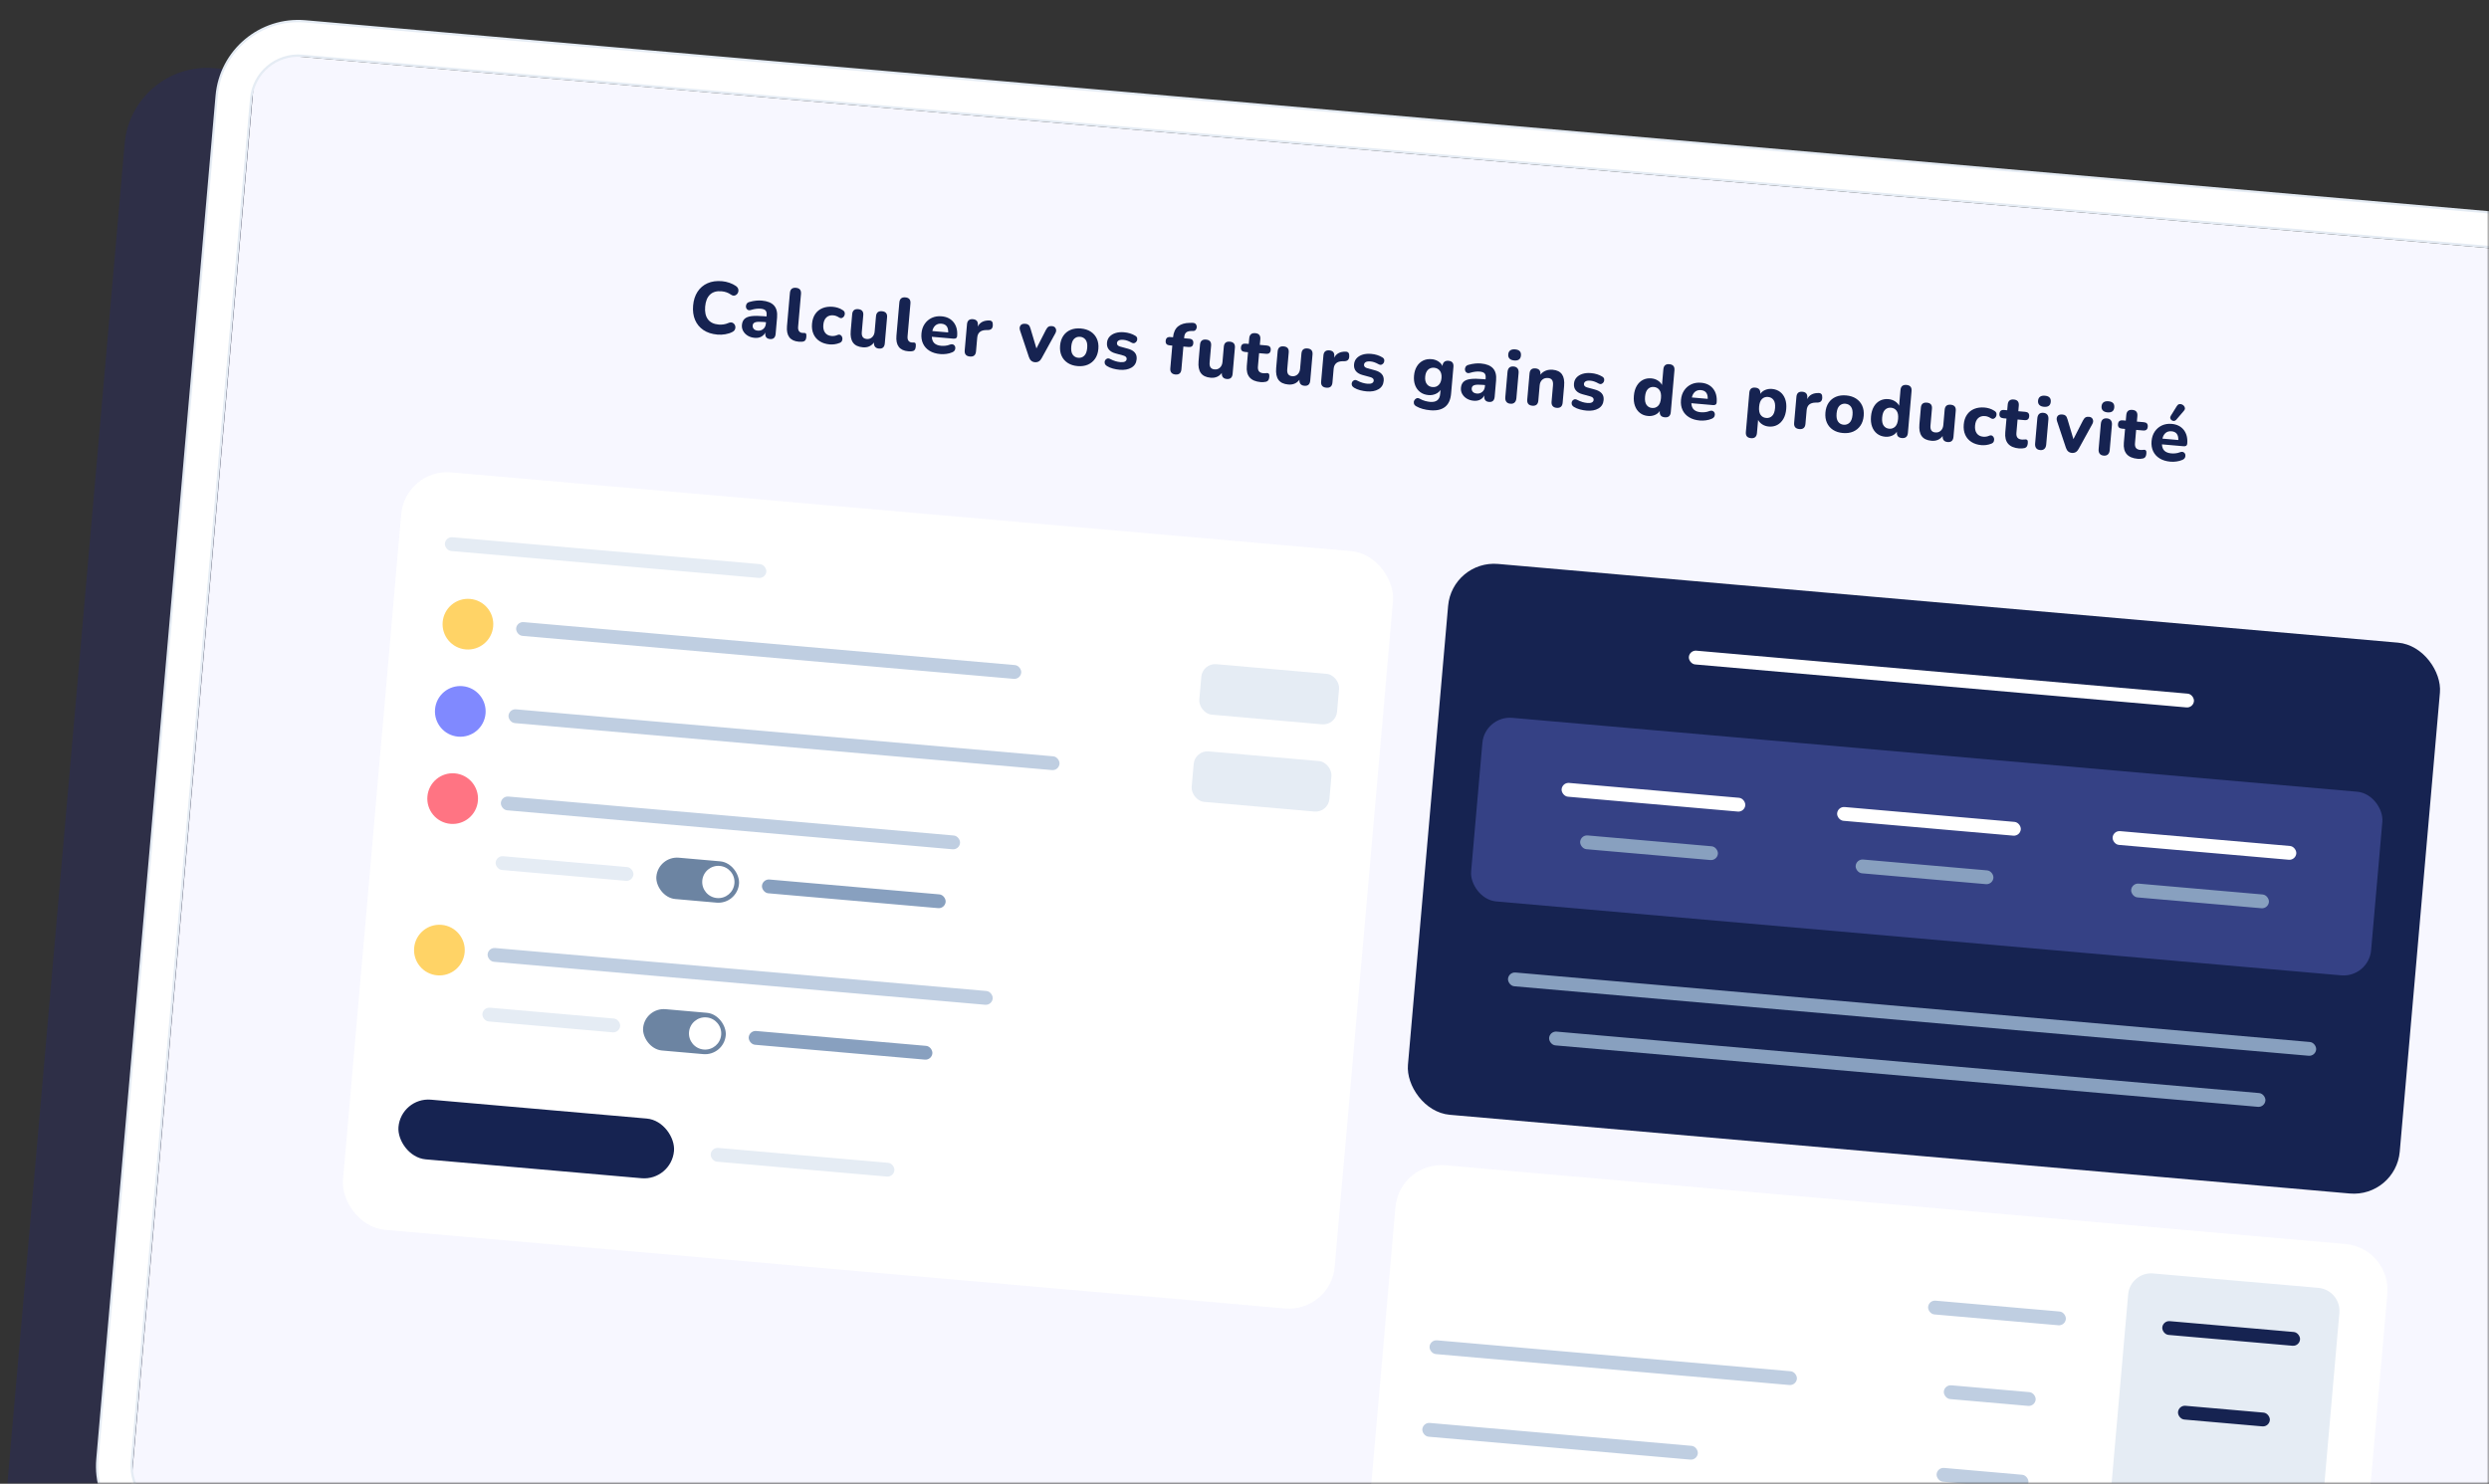 <?xml version="1.0" encoding="UTF-8"?>
<svg width="540px" height="322px" viewBox="0 0 540 322" version="1.1" xmlns="http://www.w3.org/2000/svg" xmlns:xlink="http://www.w3.org/1999/xlink">
    <rect x="0" y="0" width="540" height="322" fill="#333333" stroke="none"/>
    <title>Group 66</title>
    <defs>
        <rect id="path-1" x="0" y="0" width="540" height="322"></rect>
    </defs>
    <g id="🍓-EC-/-Homepage" stroke="none" stroke-width="1" fill="none" fill-rule="evenodd">
        <g id="Group-66">
            <mask id="mask-2" fill="white">
                <use xlink:href="#path-1"></use>
            </mask>
            <g id="Mask"></g>
            <g mask="url(#mask-2)">
                <g transform="translate(292.938, 197.423) rotate(5) translate(-292.938, -197.423) translate(13.567, 24.877)">
                    <path d="M522,12.091 C531.941,12.091 540,20.15 540,30.091 L540,327.091 C540,337.033 531.941,345.091 522,345.091 L18,345.091 C8.059,345.091 -1.0181799e-11,337.033 -1.0181799e-11,327.091 L-1.0181799e-11,30.091 C-1.0181799e-11,20.15 8.059,12.091 18,12.091 L522,12.091 Z" id="Path" stroke="none" fill="#0012FF" fill-rule="nonzero" opacity="0.1"></path>
                    <g id="Group-79" stroke="none" stroke-width="1" fill="none" fill-rule="evenodd" transform="translate(26.78, 8)">
                        <rect id="Rectangle" fill="#F7F7FF" x="0" y="0" width="524" height="317"></rect>
                        <g id="Calculer-vos-futurs" transform="translate(99.142, 39.532)" fill="#162351" fill-rule="nonzero">
                            <path d="M5.808,12.644 C4.592,12.644 3.552,12.404 2.688,11.924 C1.824,11.444 1.16,10.77 0.696,9.9 C0.232,9.031 -2.66995246e-12,8.004 -2.66995246e-12,6.82 C-2.66995246e-12,5.647 0.232,4.626 0.696,3.756 C1.16,2.887 1.824,2.212 2.688,1.732 C3.552,1.252 4.592,1.012 5.808,1.012 C6.341,1.012 6.883,1.082 7.432,1.22 C7.981,1.359 8.459,1.546 8.864,1.78 C9.195,1.972 9.397,2.212 9.472,2.5 C9.547,2.788 9.523,3.06 9.4,3.316 C9.277,3.572 9.088,3.754 8.832,3.86 C8.576,3.967 8.288,3.93 7.968,3.748 C7.648,3.556 7.312,3.418 6.96,3.332 C6.608,3.247 6.251,3.204 5.888,3.204 C4.811,3.204 3.997,3.516 3.448,4.14 C2.899,4.764 2.624,5.658 2.624,6.82 C2.624,7.983 2.899,8.879 3.448,9.508 C3.997,10.138 4.811,10.452 5.888,10.452 C6.229,10.452 6.579,10.41 6.936,10.324 C7.293,10.239 7.637,10.106 7.968,9.924 C8.309,9.743 8.608,9.703 8.864,9.804 C9.12,9.906 9.309,10.076 9.432,10.316 C9.555,10.556 9.584,10.818 9.52,11.1 C9.456,11.383 9.275,11.615 8.976,11.796 C8.571,12.063 8.083,12.271 7.512,12.42 C6.941,12.57 6.373,12.644 5.808,12.644 Z" id="Path"></path>
                            <path d="M13.924,12.644 C13.337,12.644 12.82,12.532 12.372,12.308 C11.924,12.084 11.569,11.78 11.308,11.396 C11.047,11.012 10.916,10.58 10.916,10.1 C10.916,9.535 11.065,9.082 11.364,8.74 C11.663,8.399 12.148,8.156 12.82,8.012 C13.492,7.868 14.383,7.796 15.492,7.796 L16.068,7.796 L16.068,7.524 C16.068,7.055 15.961,6.722 15.748,6.524 C15.535,6.327 15.172,6.228 14.66,6.228 C14.372,6.228 14.057,6.263 13.716,6.332 C13.375,6.402 13.007,6.516 12.612,6.676 C12.313,6.804 12.063,6.812 11.86,6.7 C11.657,6.588 11.524,6.418 11.46,6.188 C11.396,5.959 11.415,5.727 11.516,5.492 C11.617,5.258 11.817,5.087 12.116,4.98 C12.617,4.788 13.089,4.652 13.532,4.572 C13.975,4.492 14.383,4.452 14.756,4.452 C15.972,4.452 16.879,4.727 17.476,5.276 C18.073,5.826 18.372,6.676 18.372,7.828 L18.372,11.38 C18.372,12.202 17.999,12.612 17.252,12.612 C16.495,12.612 16.116,12.202 16.116,11.38 L16.116,11.284 C15.956,11.7 15.687,12.031 15.308,12.276 C14.929,12.522 14.468,12.644 13.924,12.644 Z M14.468,11.028 C14.916,11.028 15.295,10.874 15.604,10.564 C15.913,10.255 16.068,9.855 16.068,9.364 L16.068,9.044 L15.508,9.044 C14.687,9.044 14.105,9.116 13.764,9.26 C13.423,9.404 13.252,9.652 13.252,10.004 C13.252,10.303 13.356,10.548 13.564,10.74 C13.772,10.932 14.073,11.028 14.468,11.028 Z" id="Shape"></path>
                            <path d="M23.512,12.644 C21.624,12.644 20.68,11.594 20.68,9.492 L20.68,2.276 C20.68,1.455 21.085,1.044 21.896,1.044 C22.696,1.044 23.096,1.455 23.096,2.276 L23.096,9.396 C23.096,9.834 23.189,10.156 23.376,10.364 C23.563,10.572 23.811,10.676 24.12,10.676 C24.205,10.676 24.288,10.671 24.368,10.66 C24.448,10.65 24.525,10.644 24.6,10.644 C24.771,10.634 24.891,10.687 24.96,10.804 C25.029,10.922 25.064,11.162 25.064,11.524 C25.064,12.143 24.803,12.495 24.28,12.58 C24.173,12.591 24.051,12.604 23.912,12.62 C23.773,12.636 23.64,12.644 23.512,12.644 Z" id="Path"></path>
                            <path d="M30.252,12.644 C29.399,12.644 28.655,12.476 28.02,12.14 C27.385,11.804 26.897,11.327 26.556,10.708 C26.215,10.09 26.044,9.359 26.044,8.516 C26.044,7.674 26.215,6.948 26.556,6.34 C26.897,5.732 27.385,5.266 28.02,4.94 C28.655,4.615 29.399,4.452 30.252,4.452 C30.583,4.452 30.937,4.492 31.316,4.572 C31.695,4.652 32.06,4.788 32.412,4.98 C32.679,5.108 32.844,5.287 32.908,5.516 C32.972,5.746 32.959,5.972 32.868,6.196 C32.777,6.42 32.633,6.583 32.436,6.684 C32.239,6.786 32.007,6.767 31.74,6.628 C31.313,6.404 30.897,6.292 30.492,6.292 C29.863,6.292 29.375,6.487 29.028,6.876 C28.681,7.266 28.508,7.818 28.508,8.532 C28.508,9.236 28.681,9.788 29.028,10.188 C29.375,10.588 29.863,10.788 30.492,10.788 C30.684,10.788 30.887,10.764 31.1,10.716 C31.313,10.668 31.527,10.586 31.74,10.468 C32.007,10.33 32.239,10.314 32.436,10.42 C32.633,10.527 32.769,10.69 32.844,10.908 C32.919,11.127 32.924,11.354 32.86,11.588 C32.796,11.823 32.636,12.004 32.38,12.132 C32.017,12.314 31.655,12.444 31.292,12.524 C30.929,12.604 30.583,12.644 30.252,12.644 Z" id="Path"></path>
                            <path d="M37.472,12.644 C36.469,12.644 35.731,12.367 35.256,11.812 C34.781,11.258 34.544,10.426 34.544,9.316 L34.544,5.7 C34.544,4.89 34.944,4.484 35.744,4.484 C36.555,4.484 36.96,4.89 36.96,5.7 L36.96,9.38 C36.96,10.308 37.36,10.772 38.16,10.772 C38.619,10.772 38.995,10.61 39.288,10.284 C39.581,9.959 39.728,9.53 39.728,8.996 L39.728,5.7 C39.728,4.89 40.128,4.484 40.928,4.484 C41.739,4.484 42.144,4.89 42.144,5.7 L42.144,11.38 C42.144,12.202 41.755,12.612 40.976,12.612 C40.592,12.612 40.299,12.506 40.096,12.292 C39.893,12.079 39.792,11.78 39.792,11.396 C39.269,12.228 38.496,12.644 37.472,12.644 Z" id="Path"></path>
                            <path d="M47.348,12.644 C45.46,12.644 44.516,11.594 44.516,9.492 L44.516,2.276 C44.516,1.455 44.921,1.044 45.732,1.044 C46.532,1.044 46.932,1.455 46.932,2.276 L46.932,9.396 C46.932,9.834 47.025,10.156 47.212,10.364 C47.399,10.572 47.647,10.676 47.956,10.676 C48.041,10.676 48.124,10.671 48.204,10.66 C48.284,10.65 48.361,10.644 48.436,10.644 C48.607,10.634 48.727,10.687 48.796,10.804 C48.865,10.922 48.9,11.162 48.9,11.524 C48.9,12.143 48.639,12.495 48.116,12.58 C48.009,12.591 47.887,12.604 47.748,12.62 C47.609,12.636 47.476,12.644 47.348,12.644 Z" id="Path"></path>
                            <path d="M54.344,12.644 C53.416,12.644 52.619,12.476 51.952,12.14 C51.285,11.804 50.773,11.33 50.416,10.716 C50.059,10.103 49.88,9.38 49.88,8.548 C49.88,7.738 50.053,7.026 50.4,6.412 C50.747,5.799 51.221,5.319 51.824,4.972 C52.427,4.626 53.123,4.452 53.912,4.452 C55.053,4.452 55.96,4.812 56.632,5.532 C57.304,6.252 57.64,7.226 57.64,8.452 C57.64,8.858 57.389,9.06 56.888,9.06 L52.184,9.06 C52.269,9.679 52.496,10.13 52.864,10.412 C53.232,10.695 53.741,10.836 54.392,10.836 C54.648,10.836 54.939,10.807 55.264,10.748 C55.589,10.69 55.901,10.586 56.2,10.436 C56.509,10.287 56.771,10.258 56.984,10.348 C57.197,10.439 57.344,10.591 57.424,10.804 C57.504,11.018 57.504,11.239 57.424,11.468 C57.344,11.698 57.165,11.887 56.888,12.036 C56.515,12.239 56.101,12.391 55.648,12.492 C55.195,12.594 54.76,12.644 54.344,12.644 Z M54.008,6.052 C53.496,6.052 53.083,6.207 52.768,6.516 C52.453,6.826 52.259,7.258 52.184,7.812 L55.64,7.812 C55.576,6.639 55.032,6.052 54.008,6.052 Z" id="Shape"></path>
                            <path d="M60.796,12.612 C59.964,12.612 59.548,12.202 59.548,11.38 L59.548,5.7 C59.548,4.89 59.943,4.484 60.732,4.484 C61.521,4.484 61.916,4.89 61.916,5.7 L61.916,5.988 C62.3,5.039 63.095,4.527 64.3,4.452 C64.567,4.431 64.772,4.498 64.916,4.652 C65.06,4.807 65.137,5.06 65.148,5.412 C65.169,5.743 65.103,6.004 64.948,6.196 C64.793,6.388 64.535,6.506 64.172,6.548 L63.804,6.58 C62.609,6.698 62.012,7.306 62.012,8.404 L62.012,11.38 C62.012,12.202 61.607,12.612 60.796,12.612 Z" id="Path"></path>
                            <path d="M74.932,12.612 C74.303,12.612 73.844,12.282 73.556,11.62 L71.14,6.052 C70.959,5.636 70.953,5.271 71.124,4.956 C71.295,4.642 71.647,4.484 72.18,4.484 C72.468,4.484 72.703,4.551 72.884,4.684 C73.065,4.818 73.225,5.071 73.364,5.444 L75.012,9.604 L76.708,5.428 C76.857,5.066 77.023,4.818 77.204,4.684 C77.385,4.551 77.636,4.484 77.956,4.484 C78.361,4.484 78.649,4.642 78.82,4.956 C78.991,5.271 78.98,5.631 78.788,6.036 L76.324,11.62 C76.047,12.282 75.583,12.612 74.932,12.612 Z" id="Path"></path>
                            <path d="M84.232,12.644 C83.389,12.644 82.656,12.476 82.032,12.14 C81.408,11.804 80.925,11.33 80.584,10.716 C80.243,10.103 80.072,9.375 80.072,8.532 C80.072,7.7 80.243,6.978 80.584,6.364 C80.925,5.751 81.408,5.279 82.032,4.948 C82.656,4.618 83.389,4.452 84.232,4.452 C85.075,4.452 85.808,4.618 86.432,4.948 C87.056,5.279 87.541,5.751 87.888,6.364 C88.235,6.978 88.408,7.7 88.408,8.532 C88.408,9.375 88.235,10.103 87.888,10.716 C87.541,11.33 87.056,11.804 86.432,12.14 C85.808,12.476 85.075,12.644 84.232,12.644 Z M84.232,10.836 C84.744,10.836 85.163,10.65 85.488,10.276 C85.813,9.903 85.976,9.322 85.976,8.532 C85.976,7.754 85.813,7.18 85.488,6.812 C85.163,6.444 84.744,6.26 84.232,6.26 C83.72,6.26 83.304,6.444 82.984,6.812 C82.664,7.18 82.504,7.754 82.504,8.532 C82.504,9.322 82.664,9.903 82.984,10.276 C83.304,10.65 83.72,10.836 84.232,10.836 Z" id="Shape"></path>
                            <path d="M93.388,12.644 C92.919,12.644 92.436,12.602 91.94,12.516 C91.444,12.431 90.993,12.287 90.588,12.084 C90.321,11.946 90.148,11.77 90.068,11.556 C89.988,11.343 89.985,11.135 90.06,10.932 C90.135,10.73 90.268,10.578 90.46,10.476 C90.652,10.375 90.876,10.378 91.132,10.484 C91.569,10.666 91.972,10.794 92.34,10.868 C92.708,10.943 93.063,10.98 93.404,10.98 C93.852,10.98 94.183,10.908 94.396,10.764 C94.609,10.62 94.716,10.431 94.716,10.196 C94.716,9.823 94.444,9.588 93.9,9.492 L92.22,9.188 C91.548,9.071 91.036,8.831 90.684,8.468 C90.332,8.106 90.156,7.631 90.156,7.044 C90.156,6.511 90.305,6.052 90.604,5.668 C90.903,5.284 91.313,4.986 91.836,4.772 C92.359,4.559 92.961,4.452 93.644,4.452 C94.583,4.452 95.415,4.634 96.14,4.996 C96.385,5.114 96.537,5.279 96.596,5.492 C96.655,5.706 96.641,5.914 96.556,6.116 C96.471,6.319 96.332,6.471 96.14,6.572 C95.948,6.674 95.719,6.666 95.452,6.548 C95.1,6.388 94.78,6.274 94.492,6.204 C94.204,6.135 93.932,6.1 93.676,6.1 C93.196,6.1 92.849,6.178 92.636,6.332 C92.423,6.487 92.316,6.682 92.316,6.916 C92.316,7.29 92.567,7.524 93.068,7.62 L94.748,7.924 C95.441,8.042 95.969,8.274 96.332,8.62 C96.695,8.967 96.876,9.439 96.876,10.036 C96.876,10.858 96.556,11.498 95.916,11.956 C95.276,12.415 94.433,12.644 93.388,12.644 Z" id="Path"></path>
                            <path d="M105.54,12.612 C105.145,12.612 104.844,12.506 104.636,12.292 C104.428,12.079 104.324,11.775 104.324,11.38 L104.324,6.42 L103.748,6.42 C103.119,6.42 102.804,6.122 102.804,5.524 C102.804,4.916 103.119,4.612 103.748,4.612 L104.324,4.612 C104.345,3.524 104.641,2.706 105.212,2.156 C105.783,1.607 106.612,1.279 107.7,1.172 L108.212,1.124 C108.564,1.092 108.823,1.159 108.988,1.324 C109.153,1.49 109.244,1.69 109.26,1.924 C109.276,2.159 109.223,2.37 109.1,2.556 C108.977,2.743 108.799,2.847 108.564,2.868 L108.34,2.884 C107.764,2.927 107.353,3.063 107.108,3.292 C106.863,3.522 106.74,3.871 106.74,4.34 L106.74,4.612 L107.876,4.612 C108.505,4.612 108.82,4.916 108.82,5.524 C108.82,6.122 108.505,6.42 107.876,6.42 L106.74,6.42 L106.74,11.38 C106.74,12.202 106.34,12.612 105.54,12.612 Z" id="Path"></path>
                            <path d="M113.224,12.644 C112.221,12.644 111.483,12.367 111.008,11.812 C110.533,11.258 110.296,10.426 110.296,9.316 L110.296,5.7 C110.296,4.89 110.696,4.484 111.496,4.484 C112.307,4.484 112.712,4.89 112.712,5.7 L112.712,9.38 C112.712,10.308 113.112,10.772 113.912,10.772 C114.371,10.772 114.747,10.61 115.04,10.284 C115.333,9.959 115.48,9.53 115.48,8.996 L115.48,5.7 C115.48,4.89 115.88,4.484 116.68,4.484 C117.491,4.484 117.896,4.89 117.896,5.7 L117.896,11.38 C117.896,12.202 117.507,12.612 116.728,12.612 C116.344,12.612 116.051,12.506 115.848,12.292 C115.645,12.079 115.544,11.78 115.544,11.396 C115.021,12.228 114.248,12.644 113.224,12.644 Z" id="Path"></path>
                            <path d="M124.124,12.644 C121.916,12.644 120.812,11.572 120.812,9.428 L120.812,6.42 L120.14,6.42 C119.511,6.42 119.196,6.122 119.196,5.524 C119.196,4.916 119.511,4.612 120.14,4.612 L120.812,4.612 L120.812,3.396 C120.812,2.575 121.217,2.164 122.028,2.164 C122.828,2.164 123.228,2.575 123.228,3.396 L123.228,4.612 L124.748,4.612 C125.367,4.612 125.676,4.916 125.676,5.524 C125.676,6.122 125.367,6.42 124.748,6.42 L123.228,6.42 L123.228,9.332 C123.228,9.78 123.332,10.116 123.54,10.34 C123.748,10.564 124.081,10.676 124.54,10.676 C124.7,10.676 124.849,10.66 124.988,10.628 C125.127,10.596 125.255,10.575 125.372,10.564 C125.521,10.554 125.644,10.602 125.74,10.708 C125.836,10.815 125.884,11.034 125.884,11.364 C125.884,11.631 125.841,11.858 125.756,12.044 C125.671,12.231 125.521,12.367 125.308,12.452 C125.169,12.506 124.98,12.551 124.74,12.588 C124.5,12.626 124.295,12.644 124.124,12.644 Z" id="Path"></path>
                            <path d="M130.128,12.644 C129.125,12.644 128.387,12.367 127.912,11.812 C127.437,11.258 127.2,10.426 127.2,9.316 L127.2,5.7 C127.2,4.89 127.6,4.484 128.4,4.484 C129.211,4.484 129.616,4.89 129.616,5.7 L129.616,9.38 C129.616,10.308 130.016,10.772 130.816,10.772 C131.275,10.772 131.651,10.61 131.944,10.284 C132.237,9.959 132.384,9.53 132.384,8.996 L132.384,5.7 C132.384,4.89 132.784,4.484 133.584,4.484 C134.395,4.484 134.8,4.89 134.8,5.7 L134.8,11.38 C134.8,12.202 134.411,12.612 133.632,12.612 C133.248,12.612 132.955,12.506 132.752,12.292 C132.549,12.079 132.448,11.78 132.448,11.396 C131.925,12.228 131.152,12.644 130.128,12.644 Z" id="Path"></path>
                            <path d="M138.42,12.612 C137.588,12.612 137.172,12.202 137.172,11.38 L137.172,5.7 C137.172,4.89 137.567,4.484 138.356,4.484 C139.145,4.484 139.54,4.89 139.54,5.7 L139.54,5.988 C139.924,5.039 140.719,4.527 141.924,4.452 C142.191,4.431 142.396,4.498 142.54,4.652 C142.684,4.807 142.761,5.06 142.772,5.412 C142.793,5.743 142.727,6.004 142.572,6.196 C142.417,6.388 142.159,6.506 141.796,6.548 L141.428,6.58 C140.233,6.698 139.636,7.306 139.636,8.404 L139.636,11.38 C139.636,12.202 139.231,12.612 138.42,12.612 Z" id="Path"></path>
                            <path d="M147.192,12.644 C146.723,12.644 146.24,12.602 145.744,12.516 C145.248,12.431 144.797,12.287 144.392,12.084 C144.125,11.946 143.952,11.77 143.872,11.556 C143.792,11.343 143.789,11.135 143.864,10.932 C143.939,10.73 144.072,10.578 144.264,10.476 C144.456,10.375 144.68,10.378 144.936,10.484 C145.373,10.666 145.776,10.794 146.144,10.868 C146.512,10.943 146.867,10.98 147.208,10.98 C147.656,10.98 147.987,10.908 148.2,10.764 C148.413,10.62 148.52,10.431 148.52,10.196 C148.52,9.823 148.248,9.588 147.704,9.492 L146.024,9.188 C145.352,9.071 144.84,8.831 144.488,8.468 C144.136,8.106 143.96,7.631 143.96,7.044 C143.96,6.511 144.109,6.052 144.408,5.668 C144.707,5.284 145.117,4.986 145.64,4.772 C146.163,4.559 146.765,4.452 147.448,4.452 C148.387,4.452 149.219,4.634 149.944,4.996 C150.189,5.114 150.341,5.279 150.4,5.492 C150.459,5.706 150.445,5.914 150.36,6.116 C150.275,6.319 150.136,6.471 149.944,6.572 C149.752,6.674 149.523,6.666 149.256,6.548 C148.904,6.388 148.584,6.274 148.296,6.204 C148.008,6.135 147.736,6.1 147.48,6.1 C147,6.1 146.653,6.178 146.44,6.332 C146.227,6.487 146.12,6.682 146.12,6.916 C146.12,7.29 146.371,7.524 146.872,7.62 L148.552,7.924 C149.245,8.042 149.773,8.274 150.136,8.62 C150.499,8.967 150.68,9.439 150.68,10.036 C150.68,10.858 150.36,11.498 149.72,11.956 C149.08,12.415 148.237,12.644 147.192,12.644 Z" id="Path"></path>
                            <path d="M161.296,15.524 C160.72,15.524 160.171,15.476 159.648,15.38 C159.125,15.284 158.656,15.14 158.24,14.948 C157.931,14.82 157.733,14.639 157.648,14.404 C157.563,14.17 157.565,13.94 157.656,13.716 C157.747,13.492 157.891,13.324 158.088,13.212 C158.285,13.1 158.507,13.098 158.752,13.204 C159.221,13.418 159.656,13.556 160.056,13.62 C160.456,13.684 160.8,13.716 161.088,13.716 C162.453,13.716 163.136,13.087 163.136,11.828 L163.136,10.932 C162.923,11.338 162.587,11.663 162.128,11.908 C161.669,12.154 161.168,12.276 160.624,12.276 C159.92,12.276 159.307,12.114 158.784,11.788 C158.261,11.463 157.856,11.007 157.568,10.42 C157.28,9.834 157.136,9.146 157.136,8.356 C157.136,7.578 157.28,6.895 157.568,6.308 C157.856,5.722 158.261,5.266 158.784,4.94 C159.307,4.615 159.92,4.452 160.624,4.452 C161.168,4.452 161.664,4.57 162.112,4.804 C162.56,5.039 162.891,5.348 163.104,5.732 L163.104,5.7 C163.104,5.306 163.208,5.004 163.416,4.796 C163.624,4.588 163.92,4.484 164.304,4.484 C165.093,4.484 165.488,4.89 165.488,5.7 L165.488,11.556 C165.488,12.879 165.131,13.871 164.416,14.532 C163.701,15.194 162.661,15.524 161.296,15.524 Z M161.344,10.468 C161.877,10.468 162.307,10.282 162.632,9.908 C162.957,9.535 163.12,9.018 163.12,8.356 C163.12,7.695 162.957,7.18 162.632,6.812 C162.307,6.444 161.877,6.26 161.344,6.26 C160.8,6.26 160.368,6.444 160.048,6.812 C159.728,7.18 159.568,7.695 159.568,8.356 C159.568,9.018 159.728,9.535 160.048,9.908 C160.368,10.282 160.8,10.468 161.344,10.468 Z" id="Shape"></path>
                            <path d="M170.516,12.644 C169.929,12.644 169.412,12.532 168.964,12.308 C168.516,12.084 168.161,11.78 167.9,11.396 C167.639,11.012 167.508,10.58 167.508,10.1 C167.508,9.535 167.657,9.082 167.956,8.74 C168.255,8.399 168.74,8.156 169.412,8.012 C170.084,7.868 170.975,7.796 172.084,7.796 L172.66,7.796 L172.66,7.524 C172.66,7.055 172.553,6.722 172.34,6.524 C172.127,6.327 171.764,6.228 171.252,6.228 C170.964,6.228 170.649,6.263 170.308,6.332 C169.967,6.402 169.599,6.516 169.204,6.676 C168.905,6.804 168.655,6.812 168.452,6.7 C168.249,6.588 168.116,6.418 168.052,6.188 C167.988,5.959 168.007,5.727 168.108,5.492 C168.209,5.258 168.409,5.087 168.708,4.98 C169.209,4.788 169.681,4.652 170.124,4.572 C170.567,4.492 170.975,4.452 171.348,4.452 C172.564,4.452 173.471,4.727 174.068,5.276 C174.665,5.826 174.964,6.676 174.964,7.828 L174.964,11.38 C174.964,12.202 174.591,12.612 173.844,12.612 C173.087,12.612 172.708,12.202 172.708,11.38 L172.708,11.284 C172.548,11.7 172.279,12.031 171.9,12.276 C171.521,12.522 171.06,12.644 170.516,12.644 Z M171.06,11.028 C171.508,11.028 171.887,10.874 172.196,10.564 C172.505,10.255 172.66,9.855 172.66,9.364 L172.66,9.044 L172.1,9.044 C171.279,9.044 170.697,9.116 170.356,9.26 C170.015,9.404 169.844,9.652 169.844,10.004 C169.844,10.303 169.948,10.548 170.156,10.74 C170.364,10.932 170.665,11.028 171.06,11.028 Z" id="Shape"></path>
                            <path d="M178.488,3.172 C178.04,3.172 177.696,3.068 177.456,2.86 C177.216,2.652 177.096,2.356 177.096,1.972 C177.096,1.578 177.216,1.276 177.456,1.068 C177.696,0.86 178.04,0.756 178.488,0.756 C179.405,0.756 179.864,1.162 179.864,1.972 C179.864,2.772 179.405,3.172 178.488,3.172 Z M178.488,12.596 C178.093,12.596 177.792,12.482 177.584,12.252 C177.376,12.023 177.272,11.7 177.272,11.284 L177.272,5.812 C177.272,4.927 177.677,4.484 178.488,4.484 C178.872,4.484 179.168,4.599 179.376,4.828 C179.584,5.058 179.688,5.386 179.688,5.812 L179.688,11.284 C179.688,11.7 179.587,12.023 179.384,12.252 C179.181,12.482 178.883,12.596 178.488,12.596 Z" id="Shape"></path>
                            <path d="M183.276,12.612 C182.465,12.612 182.06,12.202 182.06,11.38 L182.06,5.7 C182.06,4.89 182.455,4.484 183.244,4.484 C184.033,4.484 184.428,4.89 184.428,5.7 L184.428,5.764 C184.695,5.338 185.052,5.012 185.5,4.788 C185.948,4.564 186.449,4.452 187.004,4.452 C187.932,4.452 188.625,4.722 189.084,5.26 C189.543,5.799 189.772,6.628 189.772,7.748 L189.772,11.38 C189.772,12.202 189.367,12.612 188.556,12.612 C188.172,12.612 187.876,12.506 187.668,12.292 C187.46,12.079 187.356,11.775 187.356,11.38 L187.356,7.86 C187.356,7.316 187.255,6.924 187.052,6.684 C186.849,6.444 186.551,6.324 186.156,6.324 C185.644,6.324 185.236,6.484 184.932,6.804 C184.628,7.124 184.476,7.551 184.476,8.084 L184.476,11.38 C184.476,12.202 184.076,12.612 183.276,12.612 Z" id="Path"></path>
                            <path d="M195.088,12.644 C194.619,12.644 194.136,12.602 193.64,12.516 C193.144,12.431 192.693,12.287 192.288,12.084 C192.021,11.946 191.848,11.77 191.768,11.556 C191.688,11.343 191.685,11.135 191.76,10.932 C191.835,10.73 191.968,10.578 192.16,10.476 C192.352,10.375 192.576,10.378 192.832,10.484 C193.269,10.666 193.672,10.794 194.04,10.868 C194.408,10.943 194.763,10.98 195.104,10.98 C195.552,10.98 195.883,10.908 196.096,10.764 C196.309,10.62 196.416,10.431 196.416,10.196 C196.416,9.823 196.144,9.588 195.6,9.492 L193.92,9.188 C193.248,9.071 192.736,8.831 192.384,8.468 C192.032,8.106 191.856,7.631 191.856,7.044 C191.856,6.511 192.005,6.052 192.304,5.668 C192.603,5.284 193.013,4.986 193.536,4.772 C194.059,4.559 194.661,4.452 195.344,4.452 C196.283,4.452 197.115,4.634 197.84,4.996 C198.085,5.114 198.237,5.279 198.296,5.492 C198.355,5.706 198.341,5.914 198.256,6.116 C198.171,6.319 198.032,6.471 197.84,6.572 C197.648,6.674 197.419,6.666 197.152,6.548 C196.8,6.388 196.48,6.274 196.192,6.204 C195.904,6.135 195.632,6.1 195.376,6.1 C194.896,6.1 194.549,6.178 194.336,6.332 C194.123,6.487 194.016,6.682 194.016,6.916 C194.016,7.29 194.267,7.524 194.768,7.62 L196.448,7.924 C197.141,8.042 197.669,8.274 198.032,8.62 C198.395,8.967 198.576,9.439 198.576,10.036 C198.576,10.858 198.256,11.498 197.616,11.956 C196.976,12.415 196.133,12.644 195.088,12.644 Z" id="Path"></path>
                            <path d="M208.472,12.644 C207.789,12.644 207.189,12.476 206.672,12.14 C206.155,11.804 205.752,11.33 205.464,10.716 C205.176,10.103 205.032,9.375 205.032,8.532 C205.032,7.69 205.176,6.964 205.464,6.356 C205.752,5.748 206.155,5.279 206.672,4.948 C207.189,4.618 207.789,4.452 208.472,4.452 C208.995,4.452 209.475,4.564 209.912,4.788 C210.349,5.012 210.68,5.311 210.904,5.684 L210.904,2.276 C210.904,1.455 211.304,1.044 212.104,1.044 C212.915,1.044 213.32,1.455 213.32,2.276 L213.32,11.38 C213.32,12.202 212.92,12.612 212.12,12.612 C211.32,12.612 210.92,12.202 210.92,11.38 L210.92,11.332 C210.707,11.738 210.379,12.058 209.936,12.292 C209.493,12.527 209.005,12.644 208.472,12.644 Z M209.192,10.836 C209.704,10.836 210.123,10.65 210.448,10.276 C210.773,9.903 210.936,9.322 210.936,8.532 C210.936,7.754 210.773,7.18 210.448,6.812 C210.123,6.444 209.704,6.26 209.192,6.26 C208.68,6.26 208.264,6.444 207.944,6.812 C207.624,7.18 207.464,7.754 207.464,8.532 C207.464,9.322 207.624,9.903 207.944,10.276 C208.264,10.65 208.68,10.836 209.192,10.836 Z" id="Shape"></path>
                            <path d="M219.756,12.644 C218.828,12.644 218.031,12.476 217.364,12.14 C216.697,11.804 216.185,11.33 215.828,10.716 C215.471,10.103 215.292,9.38 215.292,8.548 C215.292,7.738 215.465,7.026 215.812,6.412 C216.159,5.799 216.633,5.319 217.236,4.972 C217.839,4.626 218.535,4.452 219.324,4.452 C220.465,4.452 221.372,4.812 222.044,5.532 C222.716,6.252 223.052,7.226 223.052,8.452 C223.052,8.858 222.801,9.06 222.3,9.06 L217.596,9.06 C217.681,9.679 217.908,10.13 218.276,10.412 C218.644,10.695 219.153,10.836 219.804,10.836 C220.06,10.836 220.351,10.807 220.676,10.748 C221.001,10.69 221.313,10.586 221.612,10.436 C221.921,10.287 222.183,10.258 222.396,10.348 C222.609,10.439 222.756,10.591 222.836,10.804 C222.916,11.018 222.916,11.239 222.836,11.468 C222.756,11.698 222.577,11.887 222.3,12.036 C221.927,12.239 221.513,12.391 221.06,12.492 C220.607,12.594 220.172,12.644 219.756,12.644 Z M219.42,6.052 C218.908,6.052 218.495,6.207 218.18,6.516 C217.865,6.826 217.671,7.258 217.596,7.812 L221.052,7.812 C220.988,6.639 220.444,6.052 219.42,6.052 Z" id="Shape"></path>
                            <path d="M231.14,15.492 C230.329,15.492 229.924,15.082 229.924,14.26 L229.924,5.7 C229.924,4.89 230.319,4.484 231.108,4.484 C231.908,4.484 232.308,4.89 232.308,5.7 L232.308,5.748 C232.532,5.354 232.863,5.039 233.3,4.804 C233.737,4.57 234.228,4.452 234.772,4.452 C235.455,4.452 236.055,4.618 236.572,4.948 C237.089,5.279 237.492,5.748 237.78,6.356 C238.068,6.964 238.212,7.69 238.212,8.532 C238.212,9.375 238.068,10.103 237.78,10.716 C237.492,11.33 237.089,11.804 236.572,12.14 C236.055,12.476 235.455,12.644 234.772,12.644 C234.249,12.644 233.772,12.532 233.34,12.308 C232.908,12.084 232.575,11.786 232.34,11.412 L232.34,14.26 C232.34,15.082 231.94,15.492 231.14,15.492 Z M234.052,10.836 C234.564,10.836 234.98,10.65 235.3,10.276 C235.62,9.903 235.78,9.322 235.78,8.532 C235.78,7.754 235.62,7.18 235.3,6.812 C234.98,6.444 234.564,6.26 234.052,6.26 C233.529,6.26 233.108,6.444 232.788,6.812 C232.468,7.18 232.308,7.754 232.308,8.532 C232.308,9.322 232.468,9.903 232.788,10.276 C233.108,10.65 233.529,10.836 234.052,10.836 Z" id="Shape"></path>
                            <path d="M241.432,12.612 C240.6,12.612 240.184,12.202 240.184,11.38 L240.184,5.7 C240.184,4.89 240.579,4.484 241.368,4.484 C242.157,4.484 242.552,4.89 242.552,5.7 L242.552,5.988 C242.936,5.039 243.731,4.527 244.936,4.452 C245.203,4.431 245.408,4.498 245.552,4.652 C245.696,4.807 245.773,5.06 245.784,5.412 C245.805,5.743 245.739,6.004 245.584,6.196 C245.429,6.388 245.171,6.506 244.808,6.548 L244.44,6.58 C243.245,6.698 242.648,7.306 242.648,8.404 L242.648,11.38 C242.648,12.202 242.243,12.612 241.432,12.612 Z" id="Path"></path>
                            <path d="M250.908,12.644 C250.065,12.644 249.332,12.476 248.708,12.14 C248.084,11.804 247.601,11.33 247.26,10.716 C246.919,10.103 246.748,9.375 246.748,8.532 C246.748,7.7 246.919,6.978 247.26,6.364 C247.601,5.751 248.084,5.279 248.708,4.948 C249.332,4.618 250.065,4.452 250.908,4.452 C251.751,4.452 252.484,4.618 253.108,4.948 C253.732,5.279 254.217,5.751 254.564,6.364 C254.911,6.978 255.084,7.7 255.084,8.532 C255.084,9.375 254.911,10.103 254.564,10.716 C254.217,11.33 253.732,11.804 253.108,12.14 C252.484,12.476 251.751,12.644 250.908,12.644 Z M250.908,10.836 C251.42,10.836 251.839,10.65 252.164,10.276 C252.489,9.903 252.652,9.322 252.652,8.532 C252.652,7.754 252.489,7.18 252.164,6.812 C251.839,6.444 251.42,6.26 250.908,6.26 C250.396,6.26 249.98,6.444 249.66,6.812 C249.34,7.18 249.18,7.754 249.18,8.532 C249.18,9.322 249.34,9.903 249.66,10.276 C249.98,10.65 250.396,10.836 250.908,10.836 Z" id="Shape"></path>
                            <path d="M260.112,12.644 C259.429,12.644 258.829,12.476 258.312,12.14 C257.795,11.804 257.392,11.33 257.104,10.716 C256.816,10.103 256.672,9.375 256.672,8.532 C256.672,7.69 256.816,6.964 257.104,6.356 C257.392,5.748 257.795,5.279 258.312,4.948 C258.829,4.618 259.429,4.452 260.112,4.452 C260.635,4.452 261.115,4.564 261.552,4.788 C261.989,5.012 262.32,5.311 262.544,5.684 L262.544,2.276 C262.544,1.455 262.944,1.044 263.744,1.044 C264.555,1.044 264.96,1.455 264.96,2.276 L264.96,11.38 C264.96,12.202 264.56,12.612 263.76,12.612 C262.96,12.612 262.56,12.202 262.56,11.38 L262.56,11.332 C262.347,11.738 262.019,12.058 261.576,12.292 C261.133,12.527 260.645,12.644 260.112,12.644 Z M260.832,10.836 C261.344,10.836 261.763,10.65 262.088,10.276 C262.413,9.903 262.576,9.322 262.576,8.532 C262.576,7.754 262.413,7.18 262.088,6.812 C261.763,6.444 261.344,6.26 260.832,6.26 C260.32,6.26 259.904,6.444 259.584,6.812 C259.264,7.18 259.104,7.754 259.104,8.532 C259.104,9.322 259.264,9.903 259.584,10.276 C259.904,10.65 260.32,10.836 260.832,10.836 Z" id="Shape"></path>
                            <path d="M270.212,12.644 C269.209,12.644 268.471,12.367 267.996,11.812 C267.521,11.258 267.284,10.426 267.284,9.316 L267.284,5.7 C267.284,4.89 267.684,4.484 268.484,4.484 C269.295,4.484 269.7,4.89 269.7,5.7 L269.7,9.38 C269.7,10.308 270.1,10.772 270.9,10.772 C271.359,10.772 271.735,10.61 272.028,10.284 C272.321,9.959 272.468,9.53 272.468,8.996 L272.468,5.7 C272.468,4.89 272.868,4.484 273.668,4.484 C274.479,4.484 274.884,4.89 274.884,5.7 L274.884,11.38 C274.884,12.202 274.495,12.612 273.716,12.612 C273.332,12.612 273.039,12.506 272.836,12.292 C272.633,12.079 272.532,11.78 272.532,11.396 C272.009,12.228 271.236,12.644 270.212,12.644 Z" id="Path"></path>
                            <path d="M281.08,12.644 C280.227,12.644 279.483,12.476 278.848,12.14 C278.213,11.804 277.725,11.327 277.384,10.708 C277.043,10.09 276.872,9.359 276.872,8.516 C276.872,7.674 277.043,6.948 277.384,6.34 C277.725,5.732 278.213,5.266 278.848,4.94 C279.483,4.615 280.227,4.452 281.08,4.452 C281.411,4.452 281.765,4.492 282.144,4.572 C282.523,4.652 282.888,4.788 283.24,4.98 C283.507,5.108 283.672,5.287 283.736,5.516 C283.8,5.746 283.787,5.972 283.696,6.196 C283.605,6.42 283.461,6.583 283.264,6.684 C283.067,6.786 282.835,6.767 282.568,6.628 C282.141,6.404 281.725,6.292 281.32,6.292 C280.691,6.292 280.203,6.487 279.856,6.876 C279.509,7.266 279.336,7.818 279.336,8.532 C279.336,9.236 279.509,9.788 279.856,10.188 C280.203,10.588 280.691,10.788 281.32,10.788 C281.512,10.788 281.715,10.764 281.928,10.716 C282.141,10.668 282.355,10.586 282.568,10.468 C282.835,10.33 283.067,10.314 283.264,10.42 C283.461,10.527 283.597,10.69 283.672,10.908 C283.747,11.127 283.752,11.354 283.688,11.588 C283.624,11.823 283.464,12.004 283.208,12.132 C282.845,12.314 282.483,12.444 282.12,12.524 C281.757,12.604 281.411,12.644 281.08,12.644 Z" id="Path"></path>
                            <path d="M289.308,12.644 C287.1,12.644 285.996,11.572 285.996,9.428 L285.996,6.42 L285.324,6.42 C284.695,6.42 284.38,6.122 284.38,5.524 C284.38,4.916 284.695,4.612 285.324,4.612 L285.996,4.612 L285.996,3.396 C285.996,2.575 286.401,2.164 287.212,2.164 C288.012,2.164 288.412,2.575 288.412,3.396 L288.412,4.612 L289.932,4.612 C290.551,4.612 290.86,4.916 290.86,5.524 C290.86,6.122 290.551,6.42 289.932,6.42 L288.412,6.42 L288.412,9.332 C288.412,9.78 288.516,10.116 288.724,10.34 C288.932,10.564 289.265,10.676 289.724,10.676 C289.884,10.676 290.033,10.66 290.172,10.628 C290.311,10.596 290.439,10.575 290.556,10.564 C290.705,10.554 290.828,10.602 290.924,10.708 C291.02,10.815 291.068,11.034 291.068,11.364 C291.068,11.631 291.025,11.858 290.94,12.044 C290.855,12.231 290.705,12.367 290.492,12.452 C290.353,12.506 290.164,12.551 289.924,12.588 C289.684,12.626 289.479,12.644 289.308,12.644 Z" id="Path"></path>
                            <path d="M293.872,3.172 C293.424,3.172 293.08,3.068 292.84,2.86 C292.6,2.652 292.48,2.356 292.48,1.972 C292.48,1.578 292.6,1.276 292.84,1.068 C293.08,0.86 293.424,0.756 293.872,0.756 C294.789,0.756 295.248,1.162 295.248,1.972 C295.248,2.772 294.789,3.172 293.872,3.172 Z M293.872,12.596 C293.477,12.596 293.176,12.482 292.968,12.252 C292.76,12.023 292.656,11.7 292.656,11.284 L292.656,5.812 C292.656,4.927 293.061,4.484 293.872,4.484 C294.256,4.484 294.552,4.599 294.76,4.828 C294.968,5.058 295.072,5.386 295.072,5.812 L295.072,11.284 C295.072,11.7 294.971,12.023 294.768,12.252 C294.565,12.482 294.267,12.596 293.872,12.596 Z" id="Shape"></path>
                            <path d="M300.772,12.612 C300.143,12.612 299.684,12.282 299.396,11.62 L296.98,6.052 C296.799,5.636 296.793,5.271 296.964,4.956 C297.135,4.642 297.487,4.484 298.02,4.484 C298.308,4.484 298.543,4.551 298.724,4.684 C298.905,4.818 299.065,5.071 299.204,5.444 L300.852,9.604 L302.548,5.428 C302.697,5.066 302.863,4.818 303.044,4.684 C303.225,4.551 303.476,4.484 303.796,4.484 C304.201,4.484 304.489,4.642 304.66,4.956 C304.831,5.271 304.82,5.631 304.628,6.036 L302.164,11.62 C301.887,12.282 301.423,12.612 300.772,12.612 Z" id="Path"></path>
                            <path d="M307.704,3.172 C307.256,3.172 306.912,3.068 306.672,2.86 C306.432,2.652 306.312,2.356 306.312,1.972 C306.312,1.578 306.432,1.276 306.672,1.068 C306.912,0.86 307.256,0.756 307.704,0.756 C308.621,0.756 309.08,1.162 309.08,1.972 C309.08,2.772 308.621,3.172 307.704,3.172 Z M307.704,12.596 C307.309,12.596 307.008,12.482 306.8,12.252 C306.592,12.023 306.488,11.7 306.488,11.284 L306.488,5.812 C306.488,4.927 306.893,4.484 307.704,4.484 C308.088,4.484 308.384,4.599 308.592,4.828 C308.8,5.058 308.904,5.386 308.904,5.812 L308.904,11.284 C308.904,11.7 308.803,12.023 308.6,12.252 C308.397,12.482 308.099,12.596 307.704,12.596 Z" id="Shape"></path>
                            <path d="M315.132,12.644 C312.924,12.644 311.82,11.572 311.82,9.428 L311.82,6.42 L311.148,6.42 C310.519,6.42 310.204,6.122 310.204,5.524 C310.204,4.916 310.519,4.612 311.148,4.612 L311.82,4.612 L311.82,3.396 C311.82,2.575 312.225,2.164 313.036,2.164 C313.836,2.164 314.236,2.575 314.236,3.396 L314.236,4.612 L315.756,4.612 C316.375,4.612 316.684,4.916 316.684,5.524 C316.684,6.122 316.375,6.42 315.756,6.42 L314.236,6.42 L314.236,9.332 C314.236,9.78 314.34,10.116 314.548,10.34 C314.756,10.564 315.089,10.676 315.548,10.676 C315.708,10.676 315.857,10.66 315.996,10.628 C316.135,10.596 316.263,10.575 316.38,10.564 C316.529,10.554 316.652,10.602 316.748,10.708 C316.844,10.815 316.892,11.034 316.892,11.364 C316.892,11.631 316.849,11.858 316.764,12.044 C316.679,12.231 316.529,12.367 316.316,12.452 C316.177,12.506 315.988,12.551 315.748,12.588 C315.508,12.626 315.303,12.644 315.132,12.644 Z" id="Path"></path>
                            <path d="M322.24,12.644 C321.312,12.644 320.515,12.476 319.848,12.14 C319.181,11.804 318.669,11.33 318.312,10.716 C317.955,10.103 317.776,9.38 317.776,8.548 C317.776,7.738 317.949,7.026 318.296,6.412 C318.643,5.799 319.117,5.319 319.72,4.972 C320.323,4.626 321.019,4.452 321.808,4.452 C322.949,4.452 323.856,4.812 324.528,5.532 C325.2,6.252 325.536,7.226 325.536,8.452 C325.536,8.858 325.285,9.06 324.784,9.06 L320.08,9.06 C320.165,9.679 320.392,10.13 320.76,10.412 C321.128,10.695 321.637,10.836 322.288,10.836 C322.544,10.836 322.835,10.807 323.16,10.748 C323.485,10.69 323.797,10.586 324.096,10.436 C324.405,10.287 324.667,10.258 324.88,10.348 C325.093,10.439 325.24,10.591 325.32,10.804 C325.4,11.018 325.4,11.239 325.32,11.468 C325.24,11.698 325.061,11.887 324.784,12.036 C324.411,12.239 323.997,12.391 323.544,12.492 C323.091,12.594 322.656,12.644 322.24,12.644 Z M321.904,6.052 C321.392,6.052 320.979,6.207 320.664,6.516 C320.349,6.826 320.155,7.258 320.08,7.812 L323.536,7.812 C323.472,6.639 322.928,6.052 321.904,6.052 Z M322.704,3.476 C322.576,3.647 322.424,3.746 322.248,3.772 C322.072,3.799 321.904,3.767 321.744,3.676 C321.584,3.586 321.469,3.458 321.4,3.292 C321.331,3.127 321.344,2.948 321.44,2.756 L322.576,0.5 C322.693,0.266 322.843,0.116 323.024,0.052 C323.205,-0.012 323.395,-0.017 323.592,0.036 C323.789,0.09 323.96,0.186 324.104,0.324 C324.248,0.463 324.336,0.626 324.368,0.812 C324.4,0.999 324.341,1.194 324.192,1.396 L322.704,3.476 Z" id="Shape"></path>
                        </g>
                        <g id="Group-74" transform="translate(40, 87)">
                            <rect id="Rectangle" fill="#FFFFFF" x="0" y="0" width="216" height="165" rx="10"></rect>
                            <rect id="Rectangle-Copy-11" fill="#E5ECF4" x="79" y="141" width="40" height="3" rx="1.5"></rect>
                            <g id="Group-71" transform="translate(11, 27)">
                                <circle id="Oval" fill="#FFD366" cx="5.5" cy="5.5" r="5.5"></circle>
                                <rect id="Rectangle" fill="#E5ECF4" x="165" y="0" width="30" height="11" rx="3"></rect>
                                <rect id="Rectangle-Copy-10" fill="#BFCEE1" x="16" y="4" width="110" height="3" rx="1.5"></rect>
                            </g>
                            <g id="Group-71-Copy" transform="translate(11, 46)">
                                <circle id="Oval" fill="#8089FF" cx="5.5" cy="5.5" r="5.5"></circle>
                                <rect id="Rectangle" fill="#E5ECF4" x="165" y="0" width="30" height="11" rx="3"></rect>
                                <rect id="Rectangle-Copy-10" fill="#BFCEE1" x="16" y="4" width="120" height="3" rx="1.5"></rect>
                            </g>
                            <g id="Group-73" transform="translate(11, 65)">
                                <circle id="Oval" fill="#FF7483" cx="5.5" cy="5.5" r="5.5"></circle>
                                <rect id="Rectangle-Copy-10" fill="#BFCEE1" x="16" y="4" width="100" height="3" rx="1.5"></rect>
                                <rect id="Rectangle-Copy-11" fill="#E5ECF4" x="16" y="17" width="30" height="3" rx="1.5"></rect>
                                <rect id="Rectangle-Copy-13" fill="#88A0BF" x="74" y="17" width="40" height="3" rx="1.5"></rect>
                                <g id="Group-72" transform="translate(51, 14)">
                                    <rect id="Rectangle-Copy-12" fill="#6C84A2" x="0" y="0" width="18" height="9" rx="4.5"></rect>
                                    <circle id="Oval" fill="#FFFFFF" cx="13.5" cy="4.5" r="3.5"></circle>
                                </g>
                            </g>
                            <g id="Group-73-Copy" transform="translate(11, 98)">
                                <circle id="Oval" fill="#FFD366" cx="5.5" cy="5.5" r="5.5"></circle>
                                <rect id="Rectangle-Copy-10" fill="#BFCEE1" x="16" y="4" width="110" height="3" rx="1.5"></rect>
                                <rect id="Rectangle-Copy-11" fill="#E5ECF4" x="16" y="17" width="30" height="3" rx="1.5"></rect>
                                <rect id="Rectangle-Copy-13" fill="#88A0BF" x="74" y="17" width="40" height="3" rx="1.5"></rect>
                                <g id="Group-72" transform="translate(51, 14)">
                                    <rect id="Rectangle-Copy-12" fill="#6C84A2" x="0" y="0" width="18" height="9" rx="4.5"></rect>
                                    <circle id="Oval" fill="#FFFFFF" cx="13.5" cy="4.5" r="3.5"></circle>
                                </g>
                            </g>
                            <rect id="Rectangle-Copy-10" fill="#E5ECF4" x="10" y="14" width="70" height="3" rx="1.5"></rect>
                            <rect id="Rectangle" fill="#162351" x="11" y="136" width="60" height="13" rx="6.5"></rect>
                        </g>
                        <g id="Group-78" transform="translate(268, 218)">
                            <path d="M10,0 L206,0 C211.523,-1.01453063e-15 216,4.477 216,10 L216,99 L216,99 L0,99 L0,10 C-6.76353751e-16,4.477 4.477,-2.53818305e-15 10,0 Z" id="Rectangle" fill="#FFFFFF"></path>
                            <path d="M165,10 L201,10 C203.761,10 206,12.239 206,15 L206,99 L206,99 L160,99 L160,15 C160,12.239 162.239,10 165,10 Z" id="Rectangle" fill="#E5ECF4"></path>
                            <g id="Group-77" transform="translate(10, 38)">
                                <rect id="Rectangle-Copy-10" fill="#BFCEE1" x="0" y="0" width="80" height="3" rx="1.5"></rect>
                                <rect id="Rectangle-Copy-19" fill="#BFCEE1" x="112" y="0" width="20" height="3" rx="1.5"></rect>
                                <rect id="Rectangle-Copy-20" fill="#162351" x="163" y="0" width="20" height="3" rx="1.5"></rect>
                            </g>
                            <g id="Group-77-Copy" transform="translate(10, 56)" fill="#BFCEE1">
                                <rect id="Rectangle-Copy-10" x="0" y="0" width="60" height="3" rx="1.5"></rect>
                                <rect id="Rectangle-Copy-19" x="112" y="0" width="20" height="3" rx="1.5"></rect>
                            </g>
                            <rect id="Rectangle-Copy-17" fill="#162351" x="168" y="20" width="30" height="3" rx="1.5"></rect>
                            <rect id="Rectangle-Copy-18" fill="#BFCEE1" x="117" y="20" width="30" height="3" rx="1.5"></rect>
                        </g>
                        <g id="Group-76" transform="translate(268, 87)">
                            <rect id="Rectangle" fill="#162351" x="0" y="0" width="216" height="120" rx="10"></rect>
                            <rect id="Rectangle" fill="#354185" x="10" y="33" width="196" height="40" rx="6"></rect>
                            <g id="Group-75" transform="translate(28, 46)">
                                <rect id="Rectangle-Copy-10" fill="#FFFFFF" x="0" y="0" width="40" height="3" rx="1.5"></rect>
                                <rect id="Rectangle-Copy-14" fill="#88A0BF" x="5" y="11" width="30" height="3" rx="1.5"></rect>
                            </g>
                            <g id="Group-75-Copy" transform="translate(88, 46)">
                                <rect id="Rectangle-Copy-10" fill="#FFFFFF" x="0" y="0" width="40" height="3" rx="1.5"></rect>
                                <rect id="Rectangle-Copy-14" fill="#88A0BF" x="5" y="11" width="30" height="3" rx="1.5"></rect>
                            </g>
                            <g id="Group-75-Copy-2" transform="translate(148, 46)">
                                <rect id="Rectangle-Copy-10" fill="#FFFFFF" x="0" y="0" width="40" height="3" rx="1.5"></rect>
                                <rect id="Rectangle-Copy-14" fill="#88A0BF" x="5" y="11" width="30" height="3" rx="1.5"></rect>
                            </g>
                            <rect id="Rectangle-Copy-10" fill="#FFFFFF" x="53" y="15" width="110" height="3" rx="1.5"></rect>
                            <rect id="Rectangle-Copy-14" fill="#88A0BF" x="20" y="88" width="176" height="3" rx="1.5"></rect>
                            <rect id="Rectangle-Copy-15" fill="#88A0BF" x="30" y="100" width="156" height="3" rx="1.5"></rect>
                        </g>
                    </g>
                    <path d="M540.742,0.25 C545.643,0.25 550.081,2.237 553.293,5.449 C556.505,8.661 558.492,13.098 558.492,18 L558.492,315 C558.492,319.902 556.505,324.339 553.293,327.551 C550.081,330.763 545.643,332.75 540.742,332.75 L36.742,332.75 C31.84,332.75 27.403,330.763 24.191,327.551 C20.978,324.339 18.992,319.902 18.992,315 L18.992,18 C18.992,13.098 20.978,8.661 24.191,5.449 C27.403,2.237 31.84,0.25 36.742,0.25 L540.742,0.25 Z M540.742,7.75 L36.742,7.75 C33.911,7.75 31.349,8.897 29.494,10.752 C27.639,12.607 26.492,15.17 26.492,18 L26.492,315 C26.492,317.83 27.639,320.393 29.494,322.248 C31.349,324.103 33.911,325.25 36.742,325.25 L540.742,325.25 C543.572,325.25 546.135,324.103 547.99,322.248 C549.844,320.393 550.992,317.83 550.992,315 L550.992,18 C550.992,15.17 549.844,12.607 547.99,10.752 C546.135,8.897 543.572,7.75 540.742,7.75 Z" id="Rectangle" stroke="#E5ECF4" stroke-width="0.5" fill="#FFFFFF" fill-rule="nonzero"></path>
                </g>
            </g>
        </g>
    </g>
</svg>